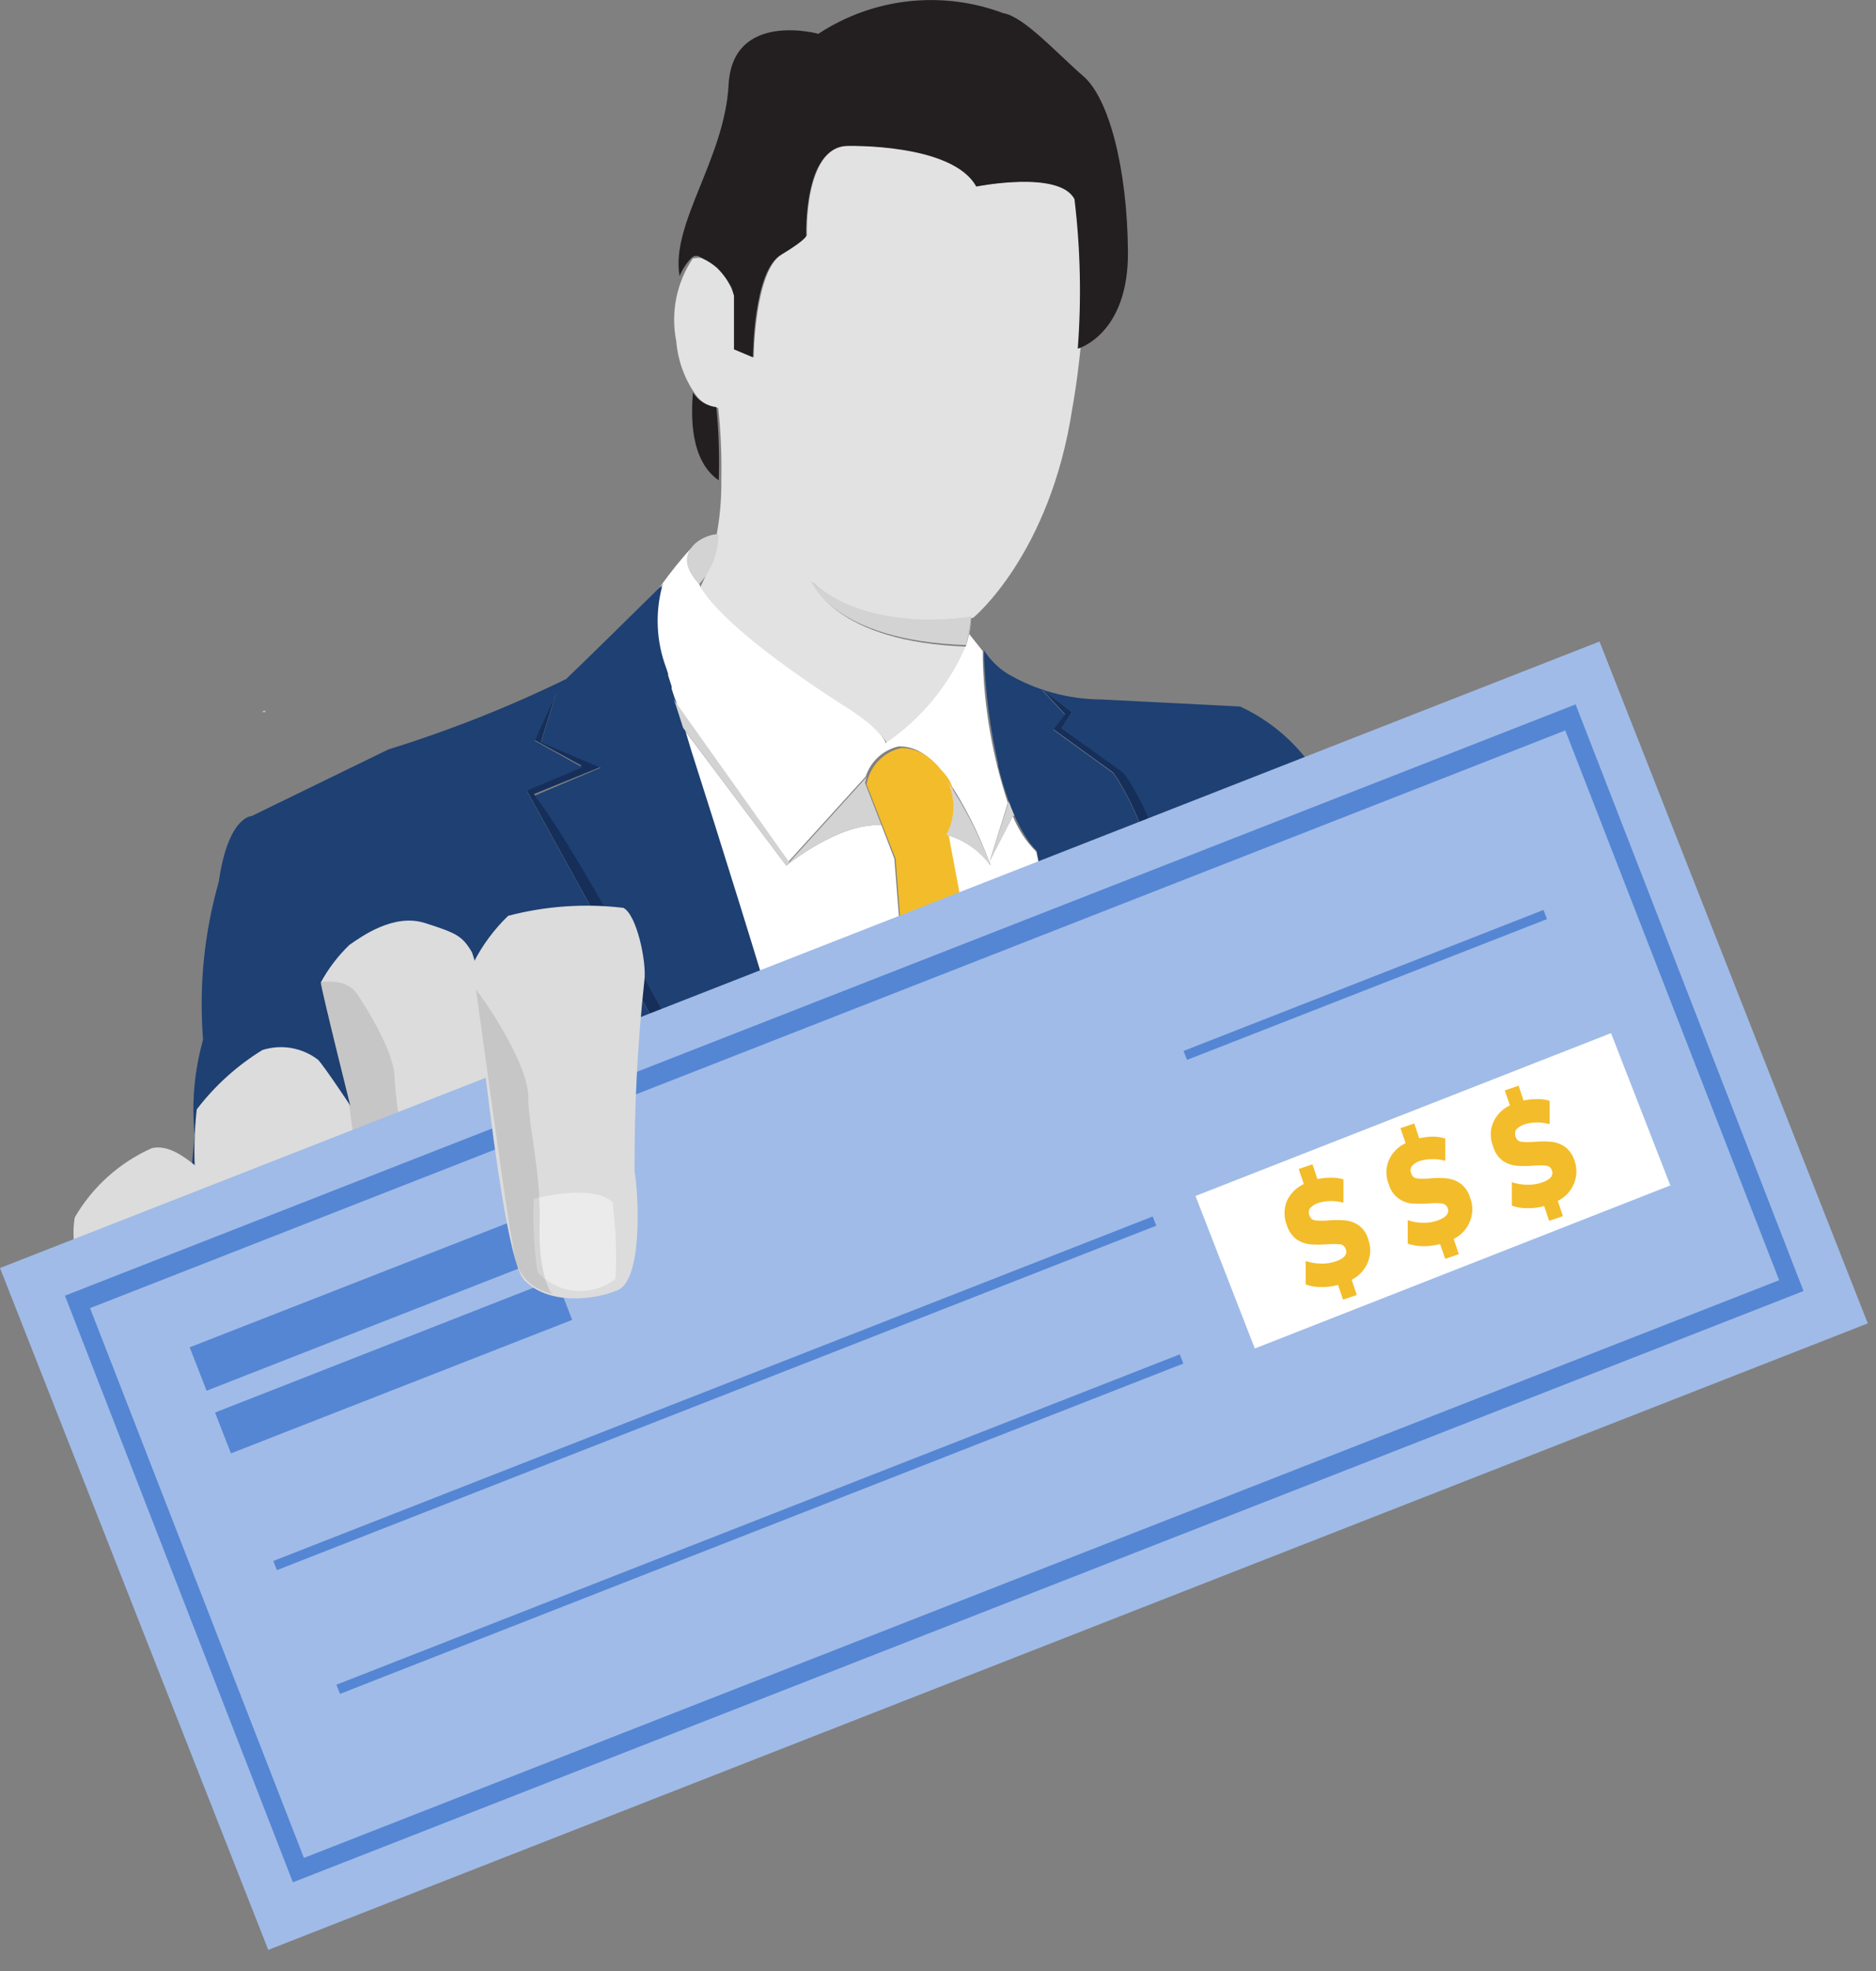 <svg width="80" height="84" viewBox="0 0 80 84" fill="none" xmlns="http://www.w3.org/2000/svg">
<rect x="0" y="0" width="80" height="84" fill="#808080" stroke="none"/>
<g clip-path="url(#clip0_2737_1116)">
<path d="M45.85 8.48C45.21 7.23 41.66 7.94 41.66 7.94C40.66 6.08 36.14 6.21 36.14 6.21C34.28 6.28 34.41 10.01 34.41 10.01C34.41 10.01 34.48 10.14 33.33 10.85C32.18 11.56 32.14 15.22 32.14 15.22L31.33 14.88C31.33 14.88 31.33 12.73 31.33 12.72V12.59C31.328 12.613 31.328 12.637 31.33 12.66C31.177 12.196 30.932 11.767 30.61 11.4C30.434 11.249 30.239 11.121 30.03 11.02C29.869 10.977 29.701 10.977 29.54 11.02V11.02C29.196 11.533 28.957 12.109 28.837 12.715C28.717 13.321 28.718 13.944 28.84 14.55C28.904 15.346 29.177 16.112 29.63 16.77C29.74 16.942 29.886 17.086 30.059 17.194C30.233 17.301 30.427 17.368 30.63 17.39C30.74 18.426 30.783 19.468 30.76 20.51C30.773 21.872 30.55 23.225 30.1 24.51C30.03 24.67 29.96 24.83 29.89 24.97C29.82 25.11 30.33 26.53 36.42 30.39C36.42 30.39 37.71 31.24 37.84 31.75C39.365 30.713 40.56 29.258 41.28 27.56C35.58 27.38 34.66 24.82 34.66 24.82C37.13 27.13 41.5 26.33 41.5 26.33C41.5 26.33 44.78 23.65 45.73 17.39C45.73 17.39 45.92 16.39 46.07 14.92C46.209 12.771 46.135 10.614 45.85 8.48V8.48Z" fill="#E2E2E2"/>
<path d="M30.55 17.35C30.348 17.328 30.153 17.261 29.98 17.154C29.806 17.046 29.66 16.902 29.55 16.73C29.47 17.68 29.41 19.62 30.65 20.47C30.683 19.429 30.65 18.387 30.55 17.35V17.35Z" fill="#231F20"/>
<path d="M46.19 3.24C45.09 2.29 43.66 0.7 42.78 0.56C41.49 0.076 40.104 -0.097 38.735 0.056C37.365 0.209 36.051 0.683 34.9 1.44C34.9 1.44 31.24 0.44 31.07 3.61C30.9 6.78 28.59 9.53 28.98 11.77C29.099 11.474 29.275 11.206 29.5 10.98V10.98C29.541 10.942 29.592 10.916 29.647 10.908C29.703 10.899 29.759 10.906 29.81 10.93L29.99 11.03C30.199 11.131 30.394 11.259 30.57 11.41C30.829 11.664 31.045 11.957 31.21 12.28L31.3 12.6V12.73V14.89L32.11 15.23C32.11 15.23 32.11 11.57 33.3 10.86C34.49 10.15 34.38 10.02 34.38 10.02C34.38 10.02 34.25 6.29 36.11 6.22C36.11 6.22 40.61 6.09 41.63 7.95C41.63 7.95 45.18 7.24 45.82 8.49C46.074 10.604 46.121 12.737 45.96 14.86C45.96 14.86 48.13 14.27 48.1 10.72C48.07 7.17 47.29 4.18 46.19 3.24Z" fill="#231F20"/>
<path d="M34.58 24.75C34.58 24.75 35.5 27.31 41.2 27.49C41.3 27.089 41.37 26.681 41.41 26.27C41.41 26.27 37.05 27.06 34.58 24.75Z" fill="#D3D3D3"/>
<path d="M39.31 32.08L39.3 32.09H39.31V32.08Z" fill="#D3D3D3"/>
<path d="M50.43 64.51L47.62 53.05L46.42 47.12C46.65 51.58 47 59.91 47.12 64.51H50.43Z" fill="#D3D3D3"/>
<path d="M17.62 65.28C17.693 65.14 17.776 65.007 17.87 64.88C17.756 64.992 17.67 65.129 17.62 65.28Z" fill="#152F5A"/>
<path d="M41.33 27.02C41.38 26.77 41.41 26.515 41.42 26.26C41.38 26.671 41.31 27.079 41.21 27.48L41.33 27.02Z" fill="#E2E2E2"/>
<path d="M45.28 31.03L45.72 30.35L44.41 29.35L45.41 30.43L44.91 31.07L47.48 32.93C52.36 40.04 51.71 64.18 51.71 64.18C51.71 64.18 52.94 39.88 47.93 32.93L45.28 31.03Z" fill="#152F5A"/>
<path d="M25.61 32.69L23.07 31.61L23.71 29.54L22.8 31.54L24.8 32.63L22.43 33.63C22.43 33.63 34.99 56.45 37.56 60.92C37.56 60.92 25.82 37.59 22.77 33.84L25.61 32.69Z" fill="#152F5A"/>
<path d="M17.99 64.51H19.68C19.43 62.3 19.51 57.18 19.48 56.51C19.597 55.475 19.87 54.463 20.29 53.51C20.73 52.19 19.21 50.13 19.21 50.13C19.58 51.18 18.97 57.85 18.97 57.85C19.071 58.529 18.978 59.222 18.7 59.85C18.297 61.373 18.059 62.936 17.99 64.51V64.51Z" fill="#152F5A"/>
<path d="M41.33 27.02L41.21 27.48C40.49 29.178 39.295 30.633 37.77 31.67C37.64 31.16 36.35 30.31 36.35 30.31C30.26 26.45 29.82 24.89 29.82 24.89C29.22 24.2 29.24 23.69 29.48 23.35C29.031 23.846 28.61 24.367 28.22 24.91L28.08 25.1L28.16 25.02C27.852 26.162 27.908 27.371 28.32 28.48L28.41 28.75V28.82L28.48 29.04L28.56 29.29V29.39L28.69 29.79L33.62 36.73L33.49 36.87L36.92 33.09C37.023 32.774 37.206 32.489 37.451 32.265C37.696 32.041 37.996 31.884 38.32 31.81C38.654 31.803 38.983 31.89 39.27 32.06V32.06C39.568 32.239 39.83 32.473 40.04 32.75C40.185 32.892 40.309 33.054 40.41 33.23V33.23C41.139 34.33 41.736 35.511 42.19 36.75L42.98 34.22C42.324 32.24 41.964 30.175 41.91 28.09V27.75" fill="white"/>
<path d="M40.46 64.51C39.46 53.51 38.14 36.6 38.14 36.6L37.59 35.17C35.78 35.04 33.53 36.89 33.53 36.89L29.12 31.02C31.52 38.46 36.05 53.02 38.87 64.51H40.46Z" fill="white"/>
<path d="M45.01 64.51H47.12C47 59.91 46.65 51.58 46.42 47.12L44.19 36.3C43.757 35.867 43.417 35.349 43.19 34.78L42.19 36.72L42.25 36.89C41.782 36.25 41.113 35.785 40.35 35.57L41.9 43.8C43.51 48.23 44.48 57.75 45.01 64.51Z" fill="white"/>
<path d="M38.19 36.6C38.19 36.6 39.49 53.49 40.51 64.51H45.06C44.53 57.76 43.56 48.23 42 43.8L40.45 35.57C40.64 35.224 40.745 34.837 40.755 34.442C40.766 34.047 40.681 33.656 40.51 33.3V33.3C40.409 33.124 40.285 32.962 40.14 32.82C39.93 32.543 39.668 32.309 39.37 32.13C39.083 31.96 38.754 31.873 38.42 31.88C38.096 31.954 37.796 32.111 37.551 32.335C37.306 32.559 37.123 32.844 37.02 33.16C36.991 33.245 36.968 33.332 36.95 33.42L37.65 35.22L38.19 36.6Z" fill="#F3BC2A"/>
<path d="M29.81 24.9C30.332 24.324 30.627 23.577 30.64 22.8C30.64 22.7 29.82 22.85 29.47 23.36C29.19 23.75 29.19 24.21 29.81 24.9Z" fill="#D3D3D3"/>
<path d="M6.54 63.15H18.11C18.168 62.017 18.366 60.895 18.7 59.81C18.978 59.182 19.071 58.489 18.97 57.81C18.97 57.81 19.58 51.14 19.21 50.09C19.21 50.09 20.73 52.15 20.29 53.47C19.87 54.423 19.597 55.435 19.48 56.47C19.48 57.04 19.48 60.65 19.58 63.13H38.58C35.87 52.32 31.83 39.33 29.47 31.96L29.17 30.96L28.83 29.9L28.77 29.75L28.64 29.35V29.25L28.56 29L28.49 28.78V28.71L28.4 28.44C27.988 27.331 27.933 26.122 28.24 24.98L28.16 25.06L28.3 24.87C27.52 25.64 24.49 28.62 24.14 28.94C21.694 30.132 19.159 31.135 16.56 31.94L10.73 34.78C10.73 34.78 9.73 34.78 9.33 37.58C8.706 39.765 8.479 42.045 8.66 44.31C8.288 45.629 8.166 47.006 8.3 48.37C8.3 48.37 7.8 53.79 7.53 57.22C7.316 59.214 6.986 61.194 6.54 63.15ZM22.8 31.57L23.71 29.57L23.07 31.64L25.61 32.72L22.8 33.91C25.85 37.66 37.59 60.99 37.59 60.99C35.02 56.52 22.46 33.7 22.46 33.7L24.83 32.7L22.8 31.57Z" fill="#1E4073"/>
<path d="M36.89 33.37C36.907 33.282 36.931 33.195 36.96 33.11L33.53 36.89C33.53 36.89 35.78 35.04 37.59 35.17L36.89 33.37Z" fill="#D3D3D3"/>
<path d="M28.79 29.96L29.13 31.02L33.53 36.89L33.66 36.75L28.73 29.81L28.79 29.96Z" fill="#D3D3D3"/>
<path d="M43.28 34.75C43.19 34.54 43.11 34.33 43.03 34.12L42.19 36.75C41.73 35.539 41.133 34.385 40.41 33.31C40.581 33.666 40.666 34.057 40.655 34.452C40.645 34.847 40.54 35.234 40.35 35.58C41.113 35.795 41.782 36.26 42.25 36.9L42.19 36.73L43.19 34.79L43.28 34.75Z" fill="#D3D3D3"/>
<path d="M42.56 32.62C42.682 33.131 42.832 33.635 43.01 34.13V34.13C43.09 34.34 43.17 34.55 43.26 34.76C43.388 35.05 43.535 35.33 43.7 35.6V35.6C43.839 35.842 44.011 36.064 44.21 36.26L46.4 47.08L47.6 53.01L50.41 64.47H58.97C58.58 57.47 58.8 48.8 58.8 48.8C59.345 48.344 59.989 48.022 60.68 47.86V35.75C58.86 35.82 58.81 35.32 58.81 35.32C57.73 33.13 56.33 33.27 56.33 33.27C55.538 31.883 54.331 30.778 52.88 30.11L46.96 29.81C45.553 29.801 44.173 29.422 42.96 28.71C42.556 28.455 42.215 28.113 41.96 27.71V28C42.023 29.542 42.228 31.075 42.57 32.58L42.56 32.62ZM45.72 30.35L45.28 31.03L47.93 32.96C52.93 39.96 51.71 64.21 51.71 64.21C51.71 64.21 52.36 40.07 47.48 32.96L44.91 31.1L45.41 30.46L44.41 29.38L45.72 30.35Z" fill="#1E4073"/>
<path d="M11.19 30.35H11.32C11.35 30.25 11.19 30.28 11.19 30.35Z" fill="#C0C0C0"/>
<path d="M29.58 57.38C29.352 57.5 29.132 57.634 28.92 57.78C28.41 58.09 27.85 58.31 27.33 58.6C26.686 59.003 26.083 59.468 25.53 59.99L19.37 65.43L19.66 65.56C19.355 65.766 19.14 66.081 19.06 66.44C19.04 66.484 19.03 66.532 19.03 66.58C19.03 66.628 19.04 66.676 19.06 66.72C19.103 66.776 19.163 66.818 19.23 66.84C20.84 67.57 22.7 67.12 24.47 67.15C25.47 67.15 26.47 67.35 27.47 67.36C28.365 67.339 29.258 67.252 30.14 67.1C30.31 67.081 30.476 67.033 30.63 66.96C31.07 66.7 31.09 66.09 31.09 65.59C31.205 63.678 31.54 61.785 32.09 59.95C32.23 59.34 32.57 58.01 32.09 57.47C31.61 56.93 30.13 57.12 29.58 57.38Z" fill="#EBEBEB"/>
<path d="M30.19 67.09C30.36 67.079 30.527 67.035 30.68 66.96C31.12 66.7 31.14 66.09 31.14 65.59C31.166 64.423 31.324 63.262 31.61 62.13C30.954 62.239 30.311 62.413 29.69 62.65C27.69 63.41 25.89 64.82 23.76 65.19C22.429 65.361 21.081 65.327 19.76 65.09L19.38 65.43L19.67 65.56C19.365 65.766 19.15 66.081 19.07 66.44C19.05 66.484 19.04 66.532 19.04 66.58C19.04 66.628 19.05 66.676 19.07 66.72C19.113 66.776 19.172 66.818 19.24 66.84C20.85 67.57 22.71 67.12 24.48 67.15C25.48 67.15 26.48 67.35 27.48 67.36C28.389 67.343 29.295 67.252 30.19 67.09V67.09Z" fill="#DCDCDC"/>
<path d="M35.1 57.66C35.245 57.858 35.341 58.087 35.38 58.33C36.101 61.563 36.509 64.859 36.6 68.17C34.579 68.231 32.556 68.184 30.54 68.03C30.32 68.001 30.114 67.907 29.947 67.761C29.779 67.616 29.659 67.424 29.6 67.21C29.576 66.805 29.637 66.4 29.78 66.02C30.148 64.678 30.333 63.292 30.33 61.9C30.291 61.29 30.308 60.677 30.38 60.07C30.626 58.985 31.096 57.963 31.76 57.07C31.98 56.72 32.37 56.33 32.76 56.52C32.894 56.612 33.004 56.736 33.08 56.88C33.279 57.207 33.577 57.462 33.93 57.61C34.26 57.75 34.81 57.9 35.1 57.66Z" fill="white"/>
<path opacity="0.25" d="M42.24 57.11L46.68 55.65C47.574 55.464 48.37 54.959 48.92 54.23C49.107 53.829 49.226 53.4 49.27 52.96C49.69 50.43 49.98 45.8 51.6 43.8C52.01 44.97 51.5 46.43 51.4 47.65C51.4 47.65 52.85 54.32 52.85 55.03C52.847 55.446 52.918 55.859 53.06 56.25C53.06 56.25 51.38 56.54 50.23 56.83C48.572 57.044 46.902 57.148 45.23 57.14L42.24 57.11Z" fill="#939393"/>
<path d="M12.95 56.3C12.843 55.278 13.133 54.254 13.76 53.44L14.4 52.35C14.545 52.063 14.746 51.809 14.99 51.6C15.299 51.412 15.637 51.277 15.99 51.2C16.626 50.942 17.227 50.606 17.78 50.2L23.14 46.53" fill="#1F3E74"/>
<path d="M17.19 50.58C17.023 50.395 16.921 50.159 16.9 49.91C16.725 49.025 16.665 48.121 16.72 47.22" fill="#1F3E74"/>
<path d="M51.53 43.97C51.454 43.801 51.423 43.615 51.44 43.43C51.453 39.932 51.948 36.453 52.91 33.09" fill="#1F3E74"/>
<path d="M8.33 50.18C8.263 49.214 8.283 48.243 8.39 47.28C9.16 46.272 10.109 45.414 11.19 44.75C11.591 44.622 12.017 44.593 12.432 44.667C12.846 44.74 13.237 44.913 13.57 45.17C14.05 45.68 17.89 51.57 18.52 52.65C19.15 53.73 21.14 57.04 21.23 57.21C21.32 57.38 22.67 59.09 20.39 60.44C18.11 61.79 16.47 59.28 16.18 58.9C15.706 58.056 15.154 57.26 14.53 56.52C13.77 55.75 8.33 50.18 8.33 50.18Z" fill="#DCDCDC"/>
<path d="M13.9 57.95C13.9 57.95 15.33 56.27 16.36 56.42C16.987 57.125 17.549 57.885 18.04 58.69C17.876 59.2 17.525 59.629 17.057 59.89C16.59 60.152 16.041 60.227 15.52 60.1C14.914 59.435 14.372 58.716 13.9 57.95V57.95Z" fill="#EBEBEB"/>
<path opacity="0.1" d="M17.95 57.82C17.772 58.357 17.462 58.842 17.05 59.23C16.724 59.393 16.364 59.478 16 59.478C15.636 59.478 15.276 59.393 14.95 59.23C14.47 59.02 13.78 57.33 13.23 56.57C12.538 55.61 11.79 54.692 10.99 53.82C10.63 53.49 10.72 53.24 10.08 52.82L7.02 50.62L6.94 51.3C6.94 51.3 10.21 54.14 10.57 54.53C11.459 55.621 12.264 56.778 12.98 57.99C13.401 58.823 13.97 59.572 14.66 60.2C14.973 60.5 15.368 60.701 15.795 60.778C16.222 60.854 16.662 60.803 17.06 60.63C17.408 60.484 17.722 60.267 17.982 59.993C18.242 59.72 18.442 59.395 18.57 59.04C18.62 58.65 18.4 58.35 17.95 57.82Z" fill="black"/>
<path d="M7.87 56.44C7.87 56.44 11.78 58.13 12.51 58.09C13.24 58.05 14.77 58.3 15.04 57.01C15.31 55.72 13.7 54.4 13.18 54.01C12.66 53.62 10.64 51.16 9.72 50.73C8.8 50.3 7.66 48.67 6.48 48.93C5.1 49.542 3.949 50.575 3.19 51.88C3.03 52.786 3.212 53.72 3.7 54.5C4.45 55.99 5.7 58.3 5.7 58.3L7.87 56.44Z" fill="#DCDCDC"/>
<path d="M9.11 56.98C9.674 57.606 10.29 58.185 10.95 58.71C11.29 58.84 13.19 57.61 12.95 57.02C12.383 56.198 11.637 55.515 10.77 55.02C10.19 54.75 8.77 55.8 9.11 56.98Z" fill="#EBEBEB"/>
<path opacity="0.1" d="M5.76 57.62L4.59 55.43C4.59 55.43 5.26 56.25 5.59 56.24C6.231 56.182 6.877 56.212 7.51 56.33C8.28 56.5 9.39 56.79 9.39 56.79L11.72 58.28C11.023 58.496 10.28 58.52 9.57 58.35C8.86 58.01 6.36 57.13 6.36 57.13L5.76 57.62Z" fill="black"/>
<path d="M15.19 48.14C15.19 48.14 13.64 41.95 13.68 41.87C14.002 41.277 14.414 40.738 14.9 40.27C15.42 39.91 16.79 38.91 18.13 39.34C19.47 39.77 19.71 39.88 20.13 40.59C20.346 41.241 20.5 41.91 20.59 42.59C21.06 45.19 21.65 49.39 21.68 49.84C21.74 50.48 22.11 53.32 22.15 53.56C22.19 53.8 22.46 56.63 21.6 57.27C21.024 57.63 20.365 57.838 19.686 57.873C19.007 57.908 18.33 57.769 17.72 57.47C15.97 56.58 15.19 48.14 15.19 48.14Z" fill="#DCDCDC"/>
<path opacity="0.1" d="M13.63 41.87C13.63 41.87 14.73 41.63 15.22 42.35C15.71 43.07 16.86 44.94 16.83 46.01C16.904 47.072 17.068 48.126 17.32 49.16C17.49 50.36 17.73 52.34 17.8 52.92C17.785 53.87 17.875 54.82 18.07 55.75C18.277 56.355 18.409 56.983 18.46 57.62C17.99 57.565 17.541 57.397 17.15 57.13C16.654 56.306 16.315 55.397 16.15 54.45C15.62 52.37 14.94 47.58 14.91 47.24C14.88 46.9 13.63 41.87 13.63 41.87Z" fill="black"/>
<path d="M17.19 53.67C17.19 53.67 19.83 52.57 20.94 53.34C21.256 54.522 21.463 55.73 21.56 56.95C21.073 57.445 20.417 57.738 19.723 57.77C19.03 57.801 18.35 57.569 17.82 57.12C17.503 55.992 17.292 54.837 17.19 53.67V53.67Z" fill="#EBEBEB"/>
<path d="M79.65 56.4L11.44 83.1L0 54.04L68.21 27.34L79.65 56.4Z" fill="#A0BBE7"/>
<path d="M71.23 50.52L53.51 57.47L50.98 50.97L68.7 44.03L71.23 50.52Z" fill="white"/>
<path d="M12.49 80.22L2.77 55.22L3.15 55.07L67.19 30.02L76.91 55.02L76.53 55.17L12.49 80.22ZM3.84 55.75L12.96 79.18L75.87 54.56L66.75 31.13L3.84 55.75Z" fill="#5586D4"/>
<path d="M49.155 51.844L11.656 66.525L11.809 66.916L49.308 52.236L49.155 51.844Z" fill="#5586D4"/>
<path d="M50.309 57.72L14.347 71.799L14.5 72.19L50.463 58.111L50.309 57.72Z" fill="#5586D4"/>
<path d="M25.65 52.68L8.81 59.27L8.09 57.42L24.93 50.84L25.65 52.68Z" fill="#5586D4"/>
<path d="M24.4 56.25L9.85 61.94L9.17 60.2L23.72 54.5L24.4 56.25Z" fill="#5586D4"/>
<path d="M50.62 45.17L50.47 44.79L65.82 38.78L65.97 39.17L50.62 45.17Z" fill="#5586D4"/>
<path d="M20.19 41.03C20.568 40.285 21.069 39.609 21.67 39.03C23.271 38.61 24.936 38.495 26.58 38.69C27.15 38.97 27.58 40.99 27.48 41.78C27.187 44.48 27.046 47.194 27.06 49.91C27.25 51.05 27.39 54.53 26.35 54.98C25.31 55.43 23.35 55.61 22.35 54.55C21.35 53.49 20.19 41.03 20.19 41.03Z" fill="#DCDCDC"/>
<path d="M22.76 51.09C22.76 51.09 25.23 50.42 26.12 51.23C26.261 52.314 26.305 53.408 26.25 54.5C25.761 54.882 25.146 55.065 24.528 55.011C23.91 54.957 23.335 54.671 22.92 54.21C22.768 53.177 22.715 52.133 22.76 51.09Z" fill="#EBEBEB"/>
<path d="M58.33 53.8C58.197 54.122 57.952 54.385 57.64 54.54L57.86 55.19L57.27 55.39L57.06 54.76C56.82 54.829 56.57 54.859 56.32 54.85C56.102 54.854 55.885 54.816 55.68 54.74V53.74C55.882 53.812 56.095 53.849 56.31 53.85C56.527 53.862 56.745 53.831 56.95 53.76C57.32 53.64 57.47 53.46 57.39 53.24C57.374 53.186 57.343 53.138 57.3 53.1C57.258 53.063 57.206 53.039 57.15 53.03C56.957 53.015 56.763 53.015 56.57 53.03C56.334 53.05 56.096 53.05 55.86 53.03C55.656 53.008 55.46 52.936 55.29 52.82C55.089 52.663 54.942 52.446 54.87 52.2C54.745 51.878 54.745 51.522 54.87 51.2C55.017 50.874 55.276 50.611 55.6 50.46L55.38 49.82L55.97 49.62L56.18 50.25C56.371 50.21 56.565 50.19 56.76 50.19C56.939 50.187 57.118 50.211 57.29 50.26V51.26C56.947 51.16 56.583 51.16 56.24 51.26C56.088 51.303 55.953 51.39 55.85 51.51C55.825 51.558 55.813 51.611 55.813 51.665C55.813 51.719 55.825 51.772 55.85 51.82C55.867 51.872 55.899 51.917 55.942 51.951C55.984 51.984 56.036 52.005 56.09 52.01C56.276 52.031 56.464 52.031 56.65 52.01C56.89 51.99 57.13 51.99 57.37 52.01C57.575 52.032 57.77 52.104 57.94 52.22C58.143 52.37 58.288 52.585 58.35 52.83C58.464 53.145 58.457 53.49 58.33 53.8V53.8Z" fill="#F3BC2A"/>
<path d="M62.68 52.06C62.55 52.384 62.304 52.648 61.99 52.8L62.21 53.45L61.63 53.65L61.41 53.02C61.169 53.084 60.92 53.115 60.67 53.11C60.452 53.108 60.236 53.071 60.03 53V52C60.232 52.074 60.445 52.111 60.66 52.11C60.874 52.122 61.088 52.092 61.29 52.02C61.66 51.89 61.81 51.72 61.74 51.5C61.723 51.445 61.69 51.395 61.646 51.358C61.602 51.321 61.547 51.297 61.49 51.29C61.3 51.27 61.109 51.27 60.92 51.29C60.68 51.304 60.44 51.304 60.2 51.29C59.994 51.269 59.797 51.193 59.63 51.07C59.429 50.919 59.284 50.704 59.22 50.46C59.089 50.14 59.089 49.78 59.22 49.46C59.359 49.132 59.616 48.868 59.94 48.72L59.72 48.08L60.31 47.88L60.52 48.51C60.711 48.468 60.905 48.444 61.1 48.44C61.28 48.44 61.458 48.467 61.63 48.52V49.47C61.283 49.375 60.917 49.375 60.57 49.47C60.42 49.51 60.286 49.598 60.19 49.72C60.164 49.767 60.15 49.821 60.15 49.875C60.15 49.929 60.164 49.983 60.19 50.03C60.204 50.081 60.234 50.127 60.275 50.161C60.316 50.195 60.367 50.216 60.42 50.22C60.606 50.241 60.794 50.241 60.98 50.22C61.219 50.196 61.461 50.196 61.7 50.22C61.904 50.242 62.1 50.314 62.27 50.43C62.473 50.581 62.621 50.796 62.69 51.04C62.82 51.368 62.817 51.734 62.68 52.06V52.06Z" fill="#F3BC2A"/>
<path d="M67.12 50.44C66.99 50.764 66.744 51.028 66.43 51.18L66.65 51.83L66.06 52.03L65.85 51.4C65.61 51.469 65.36 51.499 65.11 51.49C64.892 51.494 64.675 51.456 64.47 51.38V50.38C64.675 50.453 64.892 50.49 65.11 50.49C65.324 50.501 65.538 50.47 65.74 50.4C66.11 50.28 66.26 50.1 66.18 49.88C66.164 49.827 66.133 49.779 66.091 49.743C66.048 49.708 65.995 49.686 65.94 49.68C65.751 49.658 65.559 49.658 65.37 49.68C65.13 49.7 64.89 49.7 64.65 49.68C64.445 49.658 64.25 49.586 64.08 49.47C63.879 49.314 63.734 49.096 63.67 48.85C63.539 48.53 63.539 48.17 63.67 47.85C63.809 47.522 64.066 47.258 64.39 47.11L64.17 46.47L64.76 46.27L64.97 46.9C65.161 46.861 65.355 46.841 65.55 46.84C65.729 46.837 65.908 46.86 66.08 46.91V47.91C65.737 47.81 65.373 47.81 65.03 47.91C64.878 47.953 64.743 48.04 64.64 48.16C64.618 48.209 64.607 48.262 64.607 48.315C64.607 48.368 64.618 48.421 64.64 48.47C64.657 48.522 64.689 48.567 64.732 48.601C64.774 48.635 64.826 48.655 64.88 48.66C65.066 48.681 65.254 48.681 65.44 48.66C65.68 48.641 65.92 48.641 66.16 48.66C66.365 48.682 66.56 48.754 66.73 48.87C66.931 49.023 67.078 49.237 67.15 49.48C67.258 49.793 67.247 50.135 67.12 50.44V50.44Z" fill="#F3BC2A"/>
<path opacity="0.1" d="M23.54 55.15C23.54 55.15 22.95 54.46 23.01 52.15C23.07 49.84 22.53 48.03 22.53 46.76C22.53 45.49 21.05 43.16 20.3 42.17C20.3 42.17 21.63 51.92 21.8 52.67C21.97 53.42 21.86 54.69 23.54 55.15Z" fill="black"/>
</g>
<defs>
<clipPath id="clip0_2737_1116">
<rect width="79.65" height="83.1" fill="white"/>
</clipPath>
</defs>
</svg>
